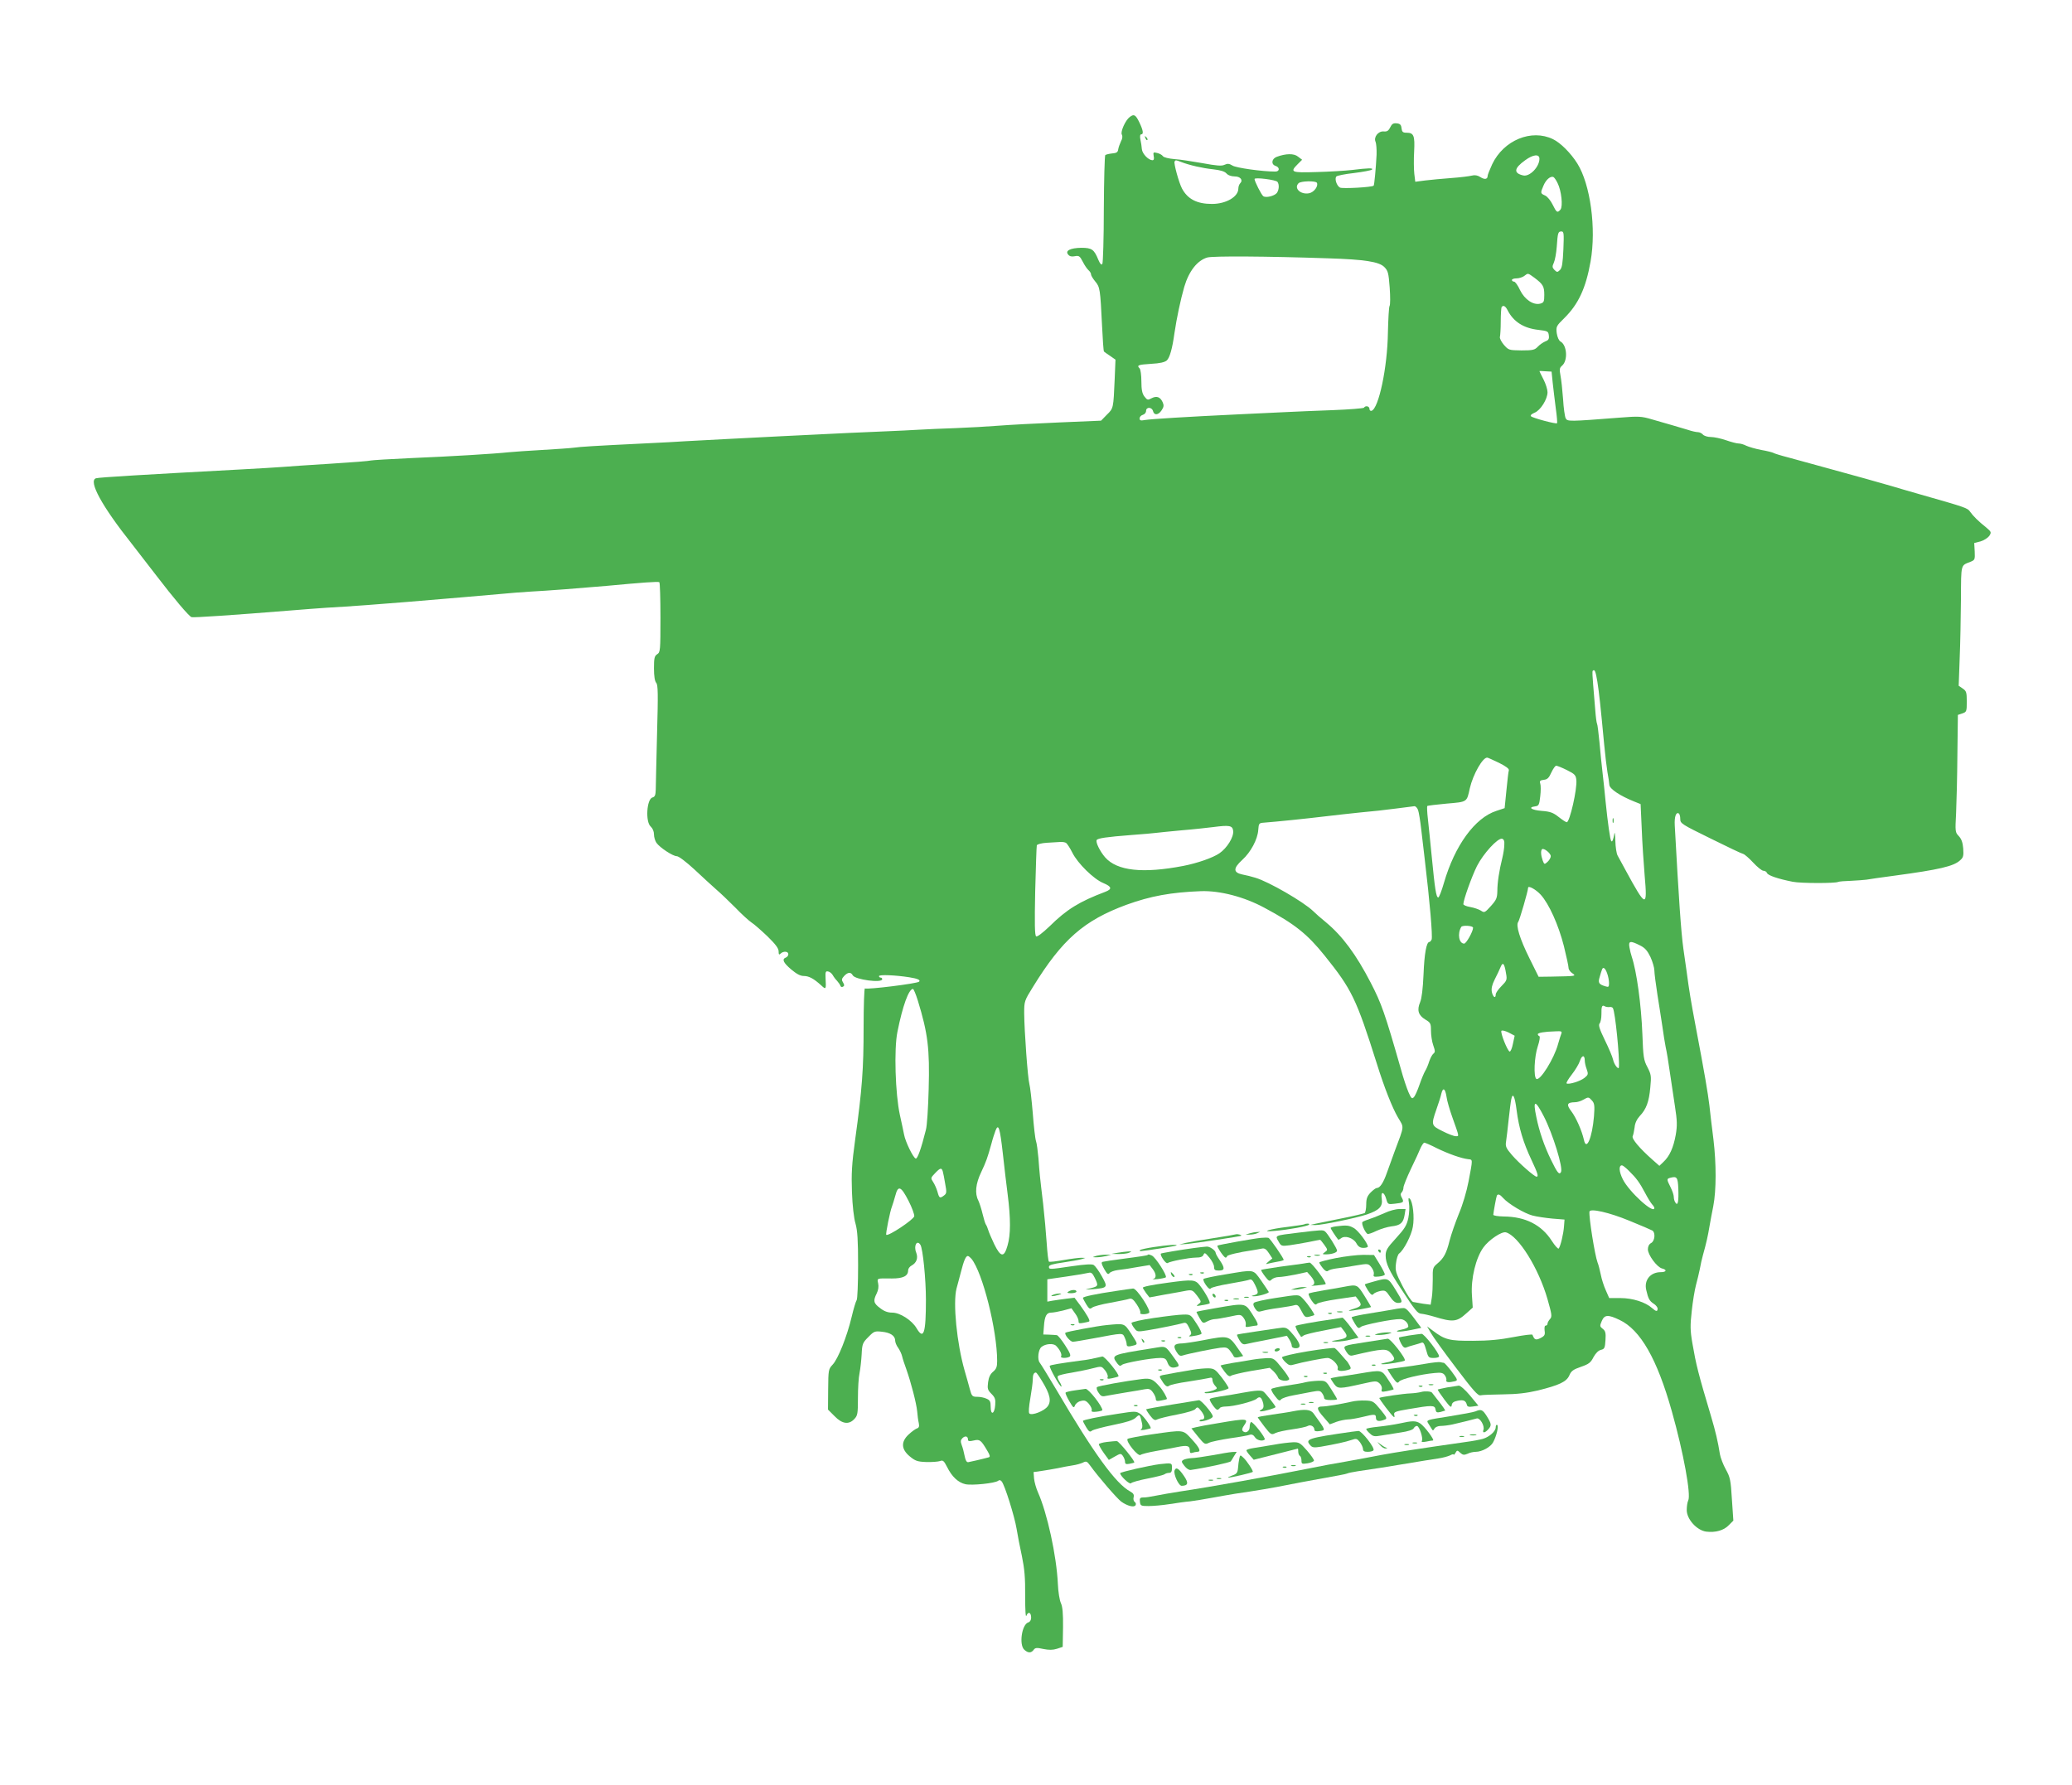 <?xml version="1.0" standalone="no"?>
<!DOCTYPE svg PUBLIC "-//W3C//DTD SVG 20010904//EN"
 "http://www.w3.org/TR/2001/REC-SVG-20010904/DTD/svg10.dtd">
<svg version="1.0" xmlns="http://www.w3.org/2000/svg"
 width="1280pt" height="1103pt" viewBox="0 0 1280 1103"
 preserveAspectRatio="xMidYMid meet">
<g transform="translate(0,1103) scale(0.1,-0.1)"
fill="#4caf50" stroke="none">
<path d="M6979 10307 c-27 -20 -58 -91 -49 -108 6 -10 4 -26 -5 -42 -7 -15
-15 -37 -17 -49 -2 -18 -10 -24 -38 -26 -19 -2 -38 -7 -42 -10 -4 -4 -8 -154
-9 -333 0 -179 -5 -332 -9 -339 -6 -10 -13 -2 -25 25 -26 64 -40 74 -105 74
-68 -1 -102 -18 -81 -42 8 -11 22 -14 41 -10 25 5 31 1 49 -34 11 -22 27 -45
35 -52 9 -8 16 -19 16 -26 0 -8 12 -27 26 -44 29 -35 31 -46 42 -273 4 -86 9
-158 12 -160 3 -3 20 -15 38 -27 l33 -23 -5 -122 c-8 -179 -7 -178 -48 -218
l-36 -37 -258 -11 c-143 -6 -311 -15 -374 -20 -63 -5 -182 -12 -265 -15 -82
-3 -186 -7 -230 -10 -44 -3 -136 -7 -205 -10 -69 -3 -172 -7 -230 -10 -58 -3
-150 -7 -205 -10 -55 -3 -147 -7 -205 -10 -167 -8 -518 -27 -595 -31 -38 -3
-155 -9 -260 -14 -306 -15 -388 -20 -430 -26 -22 -3 -110 -9 -195 -14 -85 -5
-177 -11 -205 -14 -93 -10 -359 -26 -600 -36 -132 -6 -246 -13 -253 -15 -7 -3
-120 -12 -250 -20 -130 -8 -264 -17 -297 -20 -33 -3 -145 -9 -250 -15 -594
-32 -884 -49 -902 -55 -49 -16 36 -172 222 -406 33 -42 101 -130 150 -194 111
-145 201 -251 218 -258 11 -4 250 12 622 42 72 6 166 13 210 16 132 7 383 26
500 36 177 15 213 18 345 29 69 6 172 15 230 20 58 6 143 12 190 15 98 5 306
21 465 35 224 21 320 28 328 23 4 -2 7 -101 7 -219 0 -203 -1 -214 -20 -226
-17 -11 -20 -24 -20 -87 0 -49 5 -80 14 -90 11 -13 12 -67 5 -316 -4 -165 -8
-320 -8 -343 -1 -34 -5 -45 -20 -49 -36 -9 -45 -151 -11 -180 12 -11 20 -30
20 -48 0 -17 7 -40 15 -52 21 -30 102 -83 126 -83 12 0 58 -35 109 -82 49 -46
109 -101 134 -123 26 -22 79 -73 119 -113 39 -41 85 -82 100 -92 15 -9 59 -48
98 -85 50 -49 69 -74 69 -93 0 -20 3 -23 12 -14 17 17 48 15 48 -3 0 -9 -7
-18 -15 -21 -26 -10 -17 -31 32 -73 33 -28 57 -41 78 -41 32 0 62 -16 108 -58
30 -28 31 -26 27 46 -2 37 1 43 15 40 10 -1 23 -12 29 -22 6 -11 18 -27 27
-36 9 -10 18 -23 21 -31 2 -7 9 -9 16 -5 9 5 9 11 0 26 -10 15 -9 23 6 39 23
25 42 27 54 5 15 -27 182 -49 182 -24 0 6 -4 10 -10 10 -5 0 -10 4 -10 9 0 11
105 6 187 -7 52 -8 71 -17 61 -27 -11 -12 -321 -50 -335 -42 -4 3 -8 -106 -8
-241 0 -257 -9 -380 -52 -692 -21 -153 -24 -209 -20 -325 3 -84 12 -162 22
-195 12 -43 16 -101 16 -258 0 -112 -4 -209 -9 -215 -5 -7 -19 -53 -31 -104
-29 -122 -84 -259 -117 -294 -26 -28 -27 -32 -28 -153 l-1 -125 40 -40 c47
-49 89 -55 123 -18 20 21 22 34 22 130 0 58 4 128 10 154 5 26 11 79 13 116 3
63 6 71 41 106 35 36 40 38 84 33 52 -5 82 -25 82 -55 0 -10 8 -31 19 -45 10
-15 21 -38 24 -52 3 -14 15 -50 26 -80 29 -82 62 -209 67 -260 2 -25 6 -57 10
-73 4 -20 1 -29 -13 -33 -10 -4 -33 -21 -50 -37 -48 -45 -46 -91 7 -135 34
-28 47 -33 102 -35 35 -1 73 2 85 6 18 7 24 2 44 -37 29 -59 68 -96 113 -106
40 -9 184 6 202 21 7 6 15 5 22 -4 19 -22 80 -218 92 -292 6 -38 21 -115 33
-170 16 -78 21 -132 20 -245 0 -92 3 -137 8 -122 11 28 29 20 29 -13 0 -14 -7
-26 -18 -29 -40 -13 -58 -139 -24 -169 23 -21 42 -21 57 -1 10 14 19 15 60 6
35 -7 58 -7 84 1 l36 12 2 120 c1 87 -3 128 -13 150 -8 16 -17 70 -19 120 -8
173 -66 438 -123 565 -11 25 -22 63 -24 85 l-3 40 50 7 c28 4 73 12 100 17 28
6 68 14 90 17 22 3 51 11 64 17 21 11 26 9 45 -17 51 -71 167 -205 193 -224
38 -27 79 -37 88 -22 4 7 2 16 -5 20 -7 5 -10 17 -7 29 4 16 -1 25 -21 36 -89
48 -223 232 -457 630 -49 83 -95 157 -102 166 -16 19 -9 82 11 97 24 20 73 24
90 7 24 -24 38 -54 31 -65 -7 -12 35 -13 53 -2 9 6 2 24 -28 70 -22 34 -45 63
-52 63 -7 1 -29 2 -48 3 l-35 1 4 50 c4 63 16 85 44 85 13 0 46 6 74 13 l52
14 22 -31 c13 -17 22 -38 22 -48 -1 -14 4 -16 30 -11 18 3 34 7 36 9 6 6 -14
41 -55 98 l-36 48 -51 -6 c-29 -4 -67 -9 -84 -12 l-33 -6 0 69 0 69 118 17
c64 9 126 20 137 23 16 4 24 -2 38 -31 24 -50 22 -52 -25 -64 -42 -10 -41 -10
16 -6 89 8 91 11 53 79 -18 33 -41 64 -50 70 -11 7 -51 5 -134 -7 -142 -21
-143 -21 -143 -3 0 10 25 17 88 26 48 7 98 16 112 20 l25 8 -25 1 c-14 0 -63
-6 -109 -14 -45 -8 -86 -13 -91 -10 -4 2 -10 54 -14 116 -4 61 -14 170 -22
242 -21 174 -22 188 -29 282 -4 44 -10 91 -15 105 -5 14 -14 92 -20 173 -7 82
-16 163 -21 180 -10 36 -31 324 -32 437 0 73 1 77 54 162 181 294 315 411 578
508 149 54 275 77 460 84 117 4 267 -35 391 -102 189 -101 265 -162 373 -296
167 -208 195 -264 322 -666 47 -151 96 -274 131 -334 39 -66 41 -45 -21 -211
-14 -38 -35 -97 -47 -130 -22 -63 -43 -95 -63 -95 -6 0 -23 -13 -38 -28 -21
-22 -27 -38 -27 -74 0 -26 -5 -50 -10 -53 -6 -3 -67 -18 -138 -32 -70 -14
-143 -29 -162 -33 l-35 -8 30 -1 c38 -1 252 43 320 66 76 26 98 49 91 96 -8
49 14 47 28 -2 9 -32 11 -33 53 -28 54 6 58 9 43 37 -9 16 -9 25 -1 33 6 6 11
19 11 30 0 10 21 62 46 115 26 53 53 112 60 130 8 17 18 32 23 32 5 0 40 -15
77 -34 72 -35 151 -63 194 -68 29 -3 29 4 2 -138 -12 -62 -36 -144 -60 -200
-21 -52 -47 -126 -57 -165 -20 -80 -36 -109 -77 -143 -27 -23 -28 -29 -27 -96
0 -39 -2 -90 -6 -114 l-7 -43 -47 6 c-25 4 -53 9 -62 11 -9 3 -38 46 -64 97
-43 84 -47 96 -41 142 3 28 12 55 19 60 29 21 76 112 85 165 11 60 0 156 -19
174 -9 8 -10 1 -5 -27 4 -21 2 -63 -4 -93 -10 -45 -22 -65 -76 -124 -55 -60
-64 -75 -64 -108 0 -47 23 -95 90 -197 96 -147 107 -160 131 -162 13 -1 49 -9
79 -18 115 -35 140 -33 199 21 l39 35 -5 77 c-7 103 24 230 71 295 34 47 113
100 139 93 77 -21 202 -221 257 -413 27 -95 29 -108 15 -123 -8 -9 -15 -22
-15 -28 0 -7 -5 -12 -11 -12 -7 0 -9 -12 -7 -31 4 -26 0 -33 -25 -46 -30 -15
-38 -11 -50 20 -1 5 -54 -2 -117 -14 -82 -16 -154 -23 -250 -23 -146 -1 -174
6 -249 63 l-35 26 23 -40 c12 -22 82 -119 155 -215 105 -139 136 -174 151
-171 11 3 74 5 140 6 88 1 146 8 215 24 133 33 178 54 195 94 11 26 24 36 71
52 49 17 61 26 78 60 14 25 30 41 46 45 22 5 25 12 28 60 3 44 0 57 -17 70
-18 14 -19 18 -6 48 17 40 39 41 110 7 129 -61 232 -241 323 -565 71 -251 120
-517 101 -551 -5 -10 -9 -36 -9 -59 0 -56 62 -125 120 -133 57 -7 109 7 140
40 l28 28 -9 132 c-7 119 -11 137 -38 185 -16 29 -32 71 -36 93 -12 77 -27
141 -55 235 -80 268 -92 317 -115 450 -14 81 -14 111 -4 200 6 58 18 130 26
160 8 30 19 75 24 100 4 25 13 63 19 85 21 75 31 120 40 175 5 30 16 88 24
128 19 99 19 262 1 412 -9 69 -20 163 -25 210 -10 81 -27 184 -86 495 -28 148
-39 214 -55 335 -6 41 -15 104 -20 140 -14 102 -28 303 -53 760 -3 54 8 85 25
74 5 -3 9 -18 9 -34 0 -28 9 -33 188 -121 103 -51 193 -94 201 -95 8 -2 36
-26 61 -53 26 -28 54 -51 64 -51 9 0 19 -6 22 -14 6 -15 68 -36 159 -54 50
-10 262 -10 280 -1 6 3 42 6 80 7 39 2 81 5 95 7 14 3 93 14 175 25 275 37
364 58 403 94 21 18 23 28 20 74 -3 37 -11 59 -28 77 -22 23 -22 28 -16 142 3
65 7 228 8 362 l3 244 27 9 c27 9 28 13 28 74 0 57 -3 65 -25 80 l-25 17 6
166 c4 91 7 258 8 370 1 221 -2 206 59 230 27 11 28 14 26 63 l-3 53 39 10
c21 6 45 22 54 34 14 22 13 25 -19 52 -48 38 -82 72 -100 98 -15 22 -25 26
-310 107 -69 20 -147 42 -175 51 -86 25 -226 64 -340 95 -60 16 -132 36 -160
44 -27 7 -88 24 -135 37 -47 12 -89 25 -95 29 -5 3 -39 12 -75 18 -36 7 -77
19 -92 26 -15 8 -36 14 -48 14 -11 0 -46 9 -77 20 -32 11 -74 20 -94 20 -20 0
-42 7 -49 15 -7 8 -21 15 -31 15 -10 0 -38 6 -61 14 -24 7 -68 20 -98 29 -30
9 -86 25 -125 36 -64 19 -82 20 -195 11 -320 -25 -327 -25 -338 -4 -5 10 -13
64 -16 119 -4 55 -11 120 -16 145 -7 38 -6 47 9 60 38 31 32 128 -9 150 -10 6
-19 26 -23 51 -5 41 -3 45 47 94 87 86 133 185 162 350 36 203 -1 476 -82 605
-40 64 -104 128 -150 150 -133 65 -305 -6 -376 -155 -15 -33 -28 -65 -28 -72
0 -21 -19 -24 -45 -7 -17 11 -34 14 -53 9 -15 -4 -72 -11 -127 -15 -55 -4
-127 -11 -161 -15 l-61 -8 -6 49 c-3 27 -4 89 -1 138 5 98 -2 116 -47 116 -23
0 -28 5 -31 28 -2 21 -9 28 -30 30 -21 2 -29 -3 -40 -25 -11 -22 -20 -27 -40
-25 -34 3 -64 -36 -50 -65 4 -10 7 -45 6 -78 -4 -82 -14 -188 -18 -192 -9 -10
-193 -20 -208 -12 -21 11 -35 56 -22 69 5 5 54 15 109 21 55 7 104 16 110 21
12 11 -23 10 -121 -2 -43 -5 -143 -11 -221 -13 -157 -5 -166 -1 -116 49 l27
27 -25 19 c-25 21 -75 20 -132 -1 -32 -12 -36 -47 -7 -56 27 -9 26 -35 -2 -35
-80 0 -243 23 -264 37 -20 12 -30 14 -49 5 -18 -9 -50 -6 -137 10 -62 11 -140
23 -173 25 -34 3 -65 10 -71 18 -5 8 -22 17 -36 20 -23 6 -25 4 -21 -19 4 -18
1 -26 -8 -26 -25 1 -62 40 -65 68 -1 15 -5 42 -9 60 -4 19 -2 32 5 32 16 0 12
25 -12 75 -23 47 -33 52 -59 32z m2531 -258 c0 -50 -60 -112 -100 -103 -61 14
-58 44 12 94 49 36 88 40 88 9z m-2213 -20 c52 -20 131 -38 197 -45 45 -5 71
-13 82 -25 10 -12 31 -19 51 -19 36 0 54 -23 34 -43 -6 -6 -11 -21 -11 -32 0
-51 -76 -95 -163 -95 -93 0 -150 30 -185 95 -20 38 -52 157 -46 167 7 10 7 10
41 -3z m2325 -130 c24 -47 34 -144 18 -164 -19 -22 -24 -19 -48 30 -12 25 -33
51 -47 57 -29 13 -30 15 -10 61 15 36 41 59 60 54 6 -2 18 -19 27 -38z m-1730
7 c12 -17 9 -50 -4 -68 -15 -19 -68 -32 -84 -20 -11 7 -54 92 -54 106 0 12
134 -5 142 -18z m243 -5 c11 -20 -17 -59 -48 -65 -52 -10 -96 31 -65 62 14 14
104 16 113 3z m1523 -411 c-4 -86 -8 -115 -21 -128 -16 -15 -18 -15 -34 0 -14
15 -15 21 -4 45 7 15 15 59 18 98 6 87 8 95 29 95 15 0 16 -12 12 -110z
m-1453 -56 c225 -7 313 -21 346 -53 24 -24 27 -37 34 -128 4 -56 4 -107 -1
-114 -4 -7 -8 -80 -10 -163 -3 -217 -57 -470 -101 -484 -7 -2 -13 3 -13 12 0
17 -25 22 -34 7 -3 -4 -90 -11 -193 -15 -104 -4 -233 -9 -288 -12 -55 -3 -188
-9 -295 -14 -318 -15 -543 -29 -577 -35 -26 -5 -33 -3 -33 10 0 9 9 19 20 22
11 3 20 14 20 24 0 26 36 25 43 -1 7 -28 33 -25 53 5 14 21 15 31 6 51 -15 32
-37 40 -69 23 -22 -12 -26 -11 -43 11 -14 18 -19 42 -19 94 0 38 -5 74 -11 80
-19 19 -10 23 70 28 56 3 85 10 98 21 18 17 34 72 47 167 14 95 38 208 61 288
29 98 81 163 142 181 35 10 365 8 747 -5z m1274 -120 c53 -40 61 -53 61 -106
0 -42 -3 -48 -25 -54 -43 -11 -97 26 -125 84 -13 29 -30 52 -37 52 -7 0 -13 5
-13 10 0 6 13 10 28 10 16 0 37 7 48 15 25 19 21 19 63 -11z m-165 -202 c36
-70 99 -110 189 -120 58 -7 62 -9 65 -34 3 -22 -2 -30 -21 -37 -14 -6 -35 -20
-47 -33 -19 -20 -30 -23 -101 -23 -78 1 -80 2 -109 35 -16 19 -27 41 -24 49 2
8 5 50 5 95 0 44 3 84 5 88 10 15 24 8 38 -20z m278 -447 c4 -39 13 -109 19
-158 7 -48 10 -89 8 -92 -7 -6 -150 32 -161 43 -6 6 3 14 22 22 37 15 80 84
80 127 0 16 -11 52 -25 79 -14 27 -25 50 -25 51 0 1 17 1 38 -1 l37 -2 7 -69z
m276 -1847 c11 -71 19 -144 42 -388 6 -63 15 -140 20 -170 6 -30 11 -66 12
-80 3 -25 66 -67 153 -102 l40 -16 7 -153 c3 -85 12 -214 18 -288 18 -203 9
-201 -118 33 -20 38 -43 78 -49 90 -7 12 -13 53 -14 91 -1 39 -4 59 -6 45 -6
-36 -13 -54 -19 -47 -7 6 -22 114 -35 242 -5 55 -14 136 -19 180 -5 44 -14
128 -19 188 -6 59 -12 111 -15 115 -3 5 -8 42 -11 83 -3 41 -9 111 -13 157 -4
46 -6 85 -3 87 12 13 18 -1 29 -67z m-608 -501 c44 -22 64 -37 61 -47 -3 -8
-9 -64 -15 -124 l-11 -109 -51 -17 c-133 -43 -257 -214 -324 -445 -14 -49 -30
-90 -35 -90 -13 0 -21 54 -40 250 -9 88 -19 194 -24 235 -5 41 -6 77 -4 80 3
3 57 9 120 15 129 11 124 8 143 95 20 86 80 192 108 189 4 0 36 -15 72 -32z
m420 -45 c48 -24 55 -31 58 -61 6 -56 -41 -261 -59 -261 -6 0 -28 15 -51 33
-33 26 -51 33 -104 37 -63 5 -88 22 -40 28 22 3 25 9 31 62 4 32 4 68 0 79 -5
16 -1 20 22 23 22 2 32 12 47 46 11 23 24 42 30 41 6 0 36 -12 66 -27z m-920
-246 c5 -13 14 -68 20 -122 6 -55 16 -135 21 -179 32 -268 50 -480 43 -500 -4
-8 -10 -15 -14 -15 -18 0 -31 -73 -36 -200 -4 -89 -11 -148 -21 -172 -21 -49
-11 -81 32 -107 32 -19 35 -24 35 -69 0 -27 6 -68 14 -90 12 -35 13 -42 1 -52
-8 -6 -19 -28 -26 -48 -6 -20 -17 -47 -25 -59 -7 -12 -23 -50 -35 -85 -12 -35
-27 -69 -35 -77 -11 -12 -16 -8 -33 31 -11 26 -32 88 -46 140 -101 353 -121
408 -187 536 -90 174 -174 288 -276 373 -30 24 -66 56 -80 70 -59 57 -275 182
-357 206 -22 7 -58 16 -80 20 -57 12 -58 38 -1 90 53 48 95 127 99 185 3 40 5
43 32 45 80 6 273 26 380 39 66 8 167 19 225 25 58 5 152 15 210 23 58 7 111
14 118 15 7 0 17 -10 22 -23z m-1142 -129 c5 -38 -38 -107 -85 -139 -41 -28
-136 -61 -223 -78 -250 -48 -409 -31 -483 53 -32 37 -60 94 -52 107 7 11 60
19 215 31 69 5 136 11 150 13 14 2 86 9 160 16 74 6 162 16 195 20 99 13 119
10 123 -23z m1675 -87 c0 -19 -6 -55 -12 -80 -20 -80 -31 -154 -31 -205 -1
-44 -6 -55 -40 -93 -37 -41 -40 -43 -62 -28 -13 8 -42 18 -65 22 -24 4 -43 12
-43 18 1 28 51 168 84 235 40 78 128 174 155 169 11 -3 16 -14 14 -38z m-2707
12 c6 -4 24 -31 39 -61 33 -66 132 -163 191 -187 52 -22 56 -37 12 -54 -159
-60 -238 -108 -344 -213 -43 -41 -77 -67 -83 -62 -9 5 -10 78 -6 278 4 150 8
277 10 284 2 7 29 14 62 16 32 2 69 4 83 5 14 1 30 -2 36 -6z m2994 -82 c0 -9
-9 -25 -20 -35 -19 -17 -20 -17 -30 9 -11 31 -13 60 -4 69 10 10 54 -24 54
-43z m-62 -238 c51 -56 110 -187 143 -317 16 -65 29 -125 29 -135 0 -10 10
-25 23 -33 25 -18 28 -18 -133 -21 l-75 -1 -57 115 c-60 121 -85 204 -69 224
8 10 61 192 61 211 0 16 48 -10 78 -43z m-418 -204 c0 -23 -42 -98 -55 -98
-32 0 -43 61 -18 103 7 12 73 8 73 -5z m1031 -109 c31 -15 46 -33 65 -72 13
-29 24 -66 24 -83 0 -17 9 -85 19 -150 11 -66 24 -155 31 -199 6 -44 15 -100
20 -125 6 -25 17 -92 25 -150 9 -58 23 -154 32 -214 14 -90 15 -120 5 -178
-14 -78 -38 -132 -76 -167 l-25 -24 -43 38 c-79 70 -129 129 -122 145 4 8 9
33 12 55 2 26 14 50 32 70 40 42 57 87 65 177 7 70 5 80 -18 125 -23 43 -26
63 -31 203 -7 182 -35 388 -66 480 -5 14 -11 40 -14 58 -7 39 6 41 65 11z
m-827 -175 c7 -37 4 -44 -28 -76 -20 -20 -36 -43 -36 -52 0 -28 -17 -17 -24
15 -4 22 1 44 18 78 13 25 29 59 36 76 14 35 24 23 34 -41z m624 3 c7 -18 12
-46 12 -61 0 -24 -3 -26 -22 -20 -41 12 -47 22 -36 57 5 18 11 38 14 45 6 21
20 13 32 -21z m-4258 -169 c62 -202 74 -297 67 -547 -3 -113 -10 -226 -17
-251 -29 -116 -52 -181 -63 -178 -16 5 -64 104 -72 148 -4 19 -15 74 -26 122
-28 128 -37 406 -15 513 32 160 70 265 96 265 4 0 18 -33 30 -72z m4272 -40
c9 2 19 -1 22 -7 14 -23 42 -303 37 -365 -2 -19 -30 17 -36 47 -4 18 -27 72
-51 121 -33 68 -41 93 -32 103 6 7 11 32 11 56 -1 49 4 60 20 50 7 -4 19 -6
29 -5z m-596 -228 c-5 -27 -15 -49 -20 -47 -14 5 -58 116 -51 128 4 5 23 0 44
-10 l38 -20 -11 -51z m299 63 c-4 -10 -13 -39 -20 -64 -24 -89 -111 -229 -134
-215 -18 12 -13 137 9 202 11 33 15 60 10 62 -6 2 -10 8 -10 12 0 9 39 16 109
18 37 2 42 0 36 -15z m145 -165 c0 -12 5 -36 12 -54 11 -30 9 -35 -13 -53 -25
-21 -97 -43 -111 -35 -4 3 10 27 31 54 22 28 45 66 51 85 12 37 30 39 30 3z
m-854 -224 c3 -25 20 -82 36 -127 44 -124 43 -117 21 -117 -11 0 -48 14 -81
31 -71 35 -72 38 -38 136 13 37 27 80 30 96 10 41 24 33 32 -19z m433 -83 c14
-110 41 -200 92 -308 39 -83 45 -103 31 -103 -13 0 -109 84 -152 134 -37 43
-41 54 -36 84 3 19 10 80 16 136 6 55 13 111 16 124 9 45 22 20 33 -67z m466
59 c15 -17 17 -31 12 -97 -11 -132 -47 -217 -62 -146 -13 58 -49 139 -78 177
-32 42 -27 55 23 56 14 0 36 7 50 15 33 19 34 18 55 -5z m-298 -97 c56 -109
121 -320 106 -345 -11 -19 -23 -3 -61 75 -42 86 -73 176 -91 265 -23 108 -8
110 46 5z m-3342 -229 c8 -76 22 -191 30 -254 19 -149 19 -249 -1 -316 -21
-75 -42 -73 -82 9 -16 34 -33 73 -37 87 -4 14 -11 30 -15 35 -4 6 -13 35 -20
65 -7 30 -19 67 -26 82 -23 44 -17 104 17 175 31 66 39 88 64 178 7 28 19 64
25 80 18 46 27 18 45 -141z m3867 -107 c48 -47 67 -74 100 -136 16 -31 36 -63
44 -72 8 -8 14 -19 14 -22 0 -43 -157 100 -195 177 -24 48 -26 86 -5 86 5 0
24 -15 42 -33z m-4238 -4 c3 -10 10 -45 15 -77 10 -52 9 -60 -7 -72 -26 -20
-30 -17 -41 24 -6 20 -18 47 -27 60 -15 23 -15 25 12 53 32 34 41 36 48 12z
m4544 -107 c3 -79 -3 -110 -18 -86 -6 8 -10 24 -10 35 0 12 -9 38 -20 60 -24
48 -25 52 -2 58 41 11 47 4 50 -67z m-4755 -76 c21 -41 36 -83 35 -94 -3 -21
-161 -126 -173 -115 -5 5 24 148 35 174 4 11 14 42 21 68 17 66 35 59 82 -33z
m3673 18 c32 -36 131 -95 181 -108 26 -7 82 -15 123 -19 l75 -6 -3 -40 c-3
-47 -22 -126 -33 -139 -4 -4 -23 17 -43 48 -63 98 -162 149 -296 150 -37 1
-65 5 -65 11 2 21 18 110 22 118 7 12 19 8 39 -15z m779 -140 c72 -29 136 -57
143 -61 20 -13 15 -65 -8 -77 -13 -7 -20 -21 -20 -39 0 -34 56 -110 87 -118
33 -8 28 -23 -8 -23 -64 0 -104 -50 -89 -111 12 -53 20 -67 46 -84 13 -8 24
-22 24 -30 0 -20 -9 -19 -34 3 -41 37 -121 62 -195 62 l-70 0 -21 48 c-12 26
-26 70 -31 97 -6 28 -14 61 -20 75 -17 46 -54 279 -50 314 3 22 123 -5 246
-56z m-4379 -149 c15 -24 34 -213 34 -339 0 -209 -14 -251 -58 -176 -29 49
-102 96 -150 96 -27 0 -50 8 -75 28 -41 30 -44 45 -21 91 10 20 13 42 9 61 -7
34 -11 32 85 31 69 0 100 15 100 50 0 10 9 23 20 29 32 17 43 47 30 81 -17 41
4 82 26 48z m315 -86 c69 -84 159 -442 159 -632 0 -36 -5 -49 -25 -66 -17 -14
-27 -34 -31 -65 -5 -40 -3 -48 21 -72 22 -22 26 -34 23 -69 -4 -56 -28 -66
-28 -11 0 32 -4 41 -25 50 -14 7 -40 12 -58 12 -30 0 -34 3 -46 48 -7 26 -21
77 -32 114 -48 168 -73 417 -50 507 6 20 17 65 27 101 18 71 30 100 43 100 4
0 14 -8 22 -17z m437 -757 c49 -80 58 -123 34 -155 -21 -29 -98 -59 -113 -44
-6 6 -3 42 6 94 8 46 15 98 15 115 0 30 6 44 20 44 3 0 20 -24 38 -54z m-458
-361 c0 -10 9 -11 35 -5 38 9 45 3 84 -63 17 -28 19 -38 9 -41 -44 -12 -115
-28 -127 -30 -10 -1 -17 13 -22 39 -4 22 -12 52 -18 67 -8 22 -7 31 5 43 17
16 34 12 34 -10z"/>
<path d="M9962 5960 c0 -14 2 -19 5 -12 2 6 2 18 0 25 -3 6 -5 1 -5 -13z"/>
<path d="M7076 10177 c3 -10 9 -15 12 -12 3 3 0 11 -7 18 -10 9 -11 8 -5 -6z"/>
<path d="M8555 3536 c-28 -12 -68 -29 -90 -36 -22 -7 -44 -16 -48 -20 -9 -8
15 -64 31 -74 4 -2 29 6 55 19 26 12 68 25 93 28 55 6 73 21 81 70 l6 37 -39
0 c-22 0 -62 -11 -89 -24z"/>
<path d="M8059 3466 c-2 -2 -49 -9 -103 -16 -113 -13 -179 -34 -81 -25 84 7
202 29 211 38 4 4 1 7 -8 7 -8 0 -17 -2 -19 -4z"/>
<path d="M8253 3453 c-18 -2 -33 -7 -33 -10 0 -4 29 -50 47 -72 1 -2 9 2 17 8
24 20 76 3 95 -30 11 -21 24 -29 44 -29 15 0 27 4 27 8 0 21 -62 103 -89 116
-29 16 -44 17 -108 9z"/>
<path d="M8020 3414 c-147 -18 -144 -16 -122 -54 16 -29 19 -30 67 -24 28 4
81 13 118 20 38 8 70 14 72 14 2 0 14 -14 26 -31 22 -31 22 -32 4 -45 -18 -13
-17 -14 6 -14 36 0 69 11 69 23 0 13 -60 109 -75 119 -13 10 -24 9 -165 -8z"/>
<path d="M7720 3410 l-25 -8 25 0 c14 0 34 3 45 8 l20 9 -20 -1 c-11 0 -31 -4
-45 -8z"/>
<path d="M7635 3404 c-5 -2 -68 -13 -140 -24 -71 -11 -148 -24 -170 -29 l-40
-10 45 3 c54 5 334 47 338 51 5 5 -23 12 -33 9z"/>
<path d="M7790 3382 c-38 -3 -263 -43 -269 -48 -6 -5 40 -74 50 -74 5 0 9 4 9
8 0 8 77 26 155 37 22 4 50 8 62 11 15 3 27 -5 42 -29 l21 -32 -23 -19 c-20
-17 -20 -18 -2 -13 11 3 37 8 58 12 20 3 37 8 37 11 0 11 -84 133 -94 136 -6
2 -27 2 -46 0z"/>
<path d="M7127 3325 c-42 -6 -80 -15 -84 -18 -3 -4 -2 -7 3 -7 26 1 218 31
222 35 8 8 -55 3 -141 -10z"/>
<path d="M7375 3319 c-76 -10 -199 -31 -203 -34 -9 -8 30 -65 40 -59 19 12
131 33 174 34 30 0 44 5 49 18 6 15 11 12 36 -18 16 -19 29 -45 29 -57 0 -19
5 -23 30 -23 37 0 38 15 5 64 -14 20 -25 40 -25 45 0 15 -37 41 -56 39 -10 0
-46 -5 -79 -9z"/>
<path d="M8515 3300 c3 -5 8 -10 11 -10 2 0 4 5 4 10 0 6 -5 10 -11 10 -5 0
-7 -4 -4 -10z"/>
<path d="M6905 3290 l-40 -7 45 -1 c25 0 54 3 65 8 18 8 18 9 -5 8 -14 -1 -43
-4 -65 -8z"/>
<path d="M6770 3270 c-24 -8 -24 -8 5 -8 17 0 44 4 60 8 l30 8 -35 0 c-19 0
-46 -4 -60 -8z"/>
<path d="M7089 3276 c-2 -3 -63 -12 -134 -21 -72 -9 -136 -19 -143 -21 -10 -3
-8 -13 9 -44 18 -31 24 -37 33 -26 6 8 29 16 51 19 22 2 75 10 118 18 l79 13
19 -25 c23 -30 24 -56 2 -62 -10 -2 2 -2 27 0 25 3 48 8 52 11 10 10 -65 127
-87 135 -20 8 -20 8 -26 3z"/>
<path d="M8123 3273 c9 -2 23 -2 30 0 6 3 -1 5 -18 5 -16 0 -22 -2 -12 -5z"/>
<path d="M8253 3257 c-57 -11 -103 -24 -103 -27 0 -4 9 -19 21 -34 14 -18 25
-24 33 -18 6 6 29 12 51 15 22 2 75 10 119 18 78 13 79 13 98 -11 11 -13 17
-32 15 -42 -5 -16 0 -18 31 -15 21 2 37 8 37 13 0 6 -15 35 -33 65 l-34 55
-66 1 c-37 0 -113 -9 -169 -20z"/>
<path d="M8078 3263 c7 -3 16 -2 19 1 4 3 -2 6 -13 5 -11 0 -14 -3 -6 -6z"/>
<path d="M8050 3223 c-14 -2 -77 -11 -140 -19 -63 -9 -117 -18 -119 -20 -2 -2
8 -19 23 -39 24 -31 29 -34 42 -20 9 8 28 15 44 15 16 0 62 7 102 15 l73 16
23 -26 c26 -31 28 -52 5 -58 -10 -2 5 -2 32 1 28 3 52 6 54 8 9 8 -85 134 -99
133 -8 -1 -26 -3 -40 -6z"/>
<path d="M7568 3156 c-69 -11 -130 -24 -133 -28 -4 -4 3 -21 15 -38 15 -21 25
-28 30 -20 4 6 56 19 116 29 60 10 116 21 124 25 11 4 20 -5 33 -32 23 -48 23
-56 -5 -64 -20 -5 -20 -6 -3 -7 28 -1 97 19 93 27 -2 4 -23 35 -47 70 -52 72
-38 69 -223 38z"/>
<path d="M7236 3155 c4 -8 11 -15 16 -15 6 0 5 6 -2 15 -7 8 -14 15 -16 15 -2
0 -1 -7 2 -15z"/>
<path d="M7418 3163 c7 -3 16 -2 19 1 4 3 -2 6 -13 5 -11 0 -14 -3 -6 -6z"/>
<path d="M7348 3153 c7 -3 16 -2 19 1 4 3 -2 6 -13 5 -11 0 -14 -3 -6 -6z"/>
<path d="M8490 3113 c-30 -8 -56 -16 -58 -18 -2 -2 7 -19 19 -38 18 -27 26
-32 34 -22 5 7 25 15 43 19 29 5 34 2 58 -34 19 -28 34 -40 50 -40 33 0 30 10
-17 85 -44 71 -45 71 -129 48z"/>
<path d="M7215 3105 c-103 -14 -155 -25 -155 -31 0 -3 9 -17 20 -33 l21 -27
97 18 c53 9 113 20 133 24 32 5 38 3 64 -31 27 -37 28 -38 9 -52 -17 -13 -15
-14 21 -7 22 3 43 8 47 11 8 4 -22 62 -59 110 -29 38 -44 39 -198 18z"/>
<path d="M8305 3080 c-22 -5 -79 -14 -127 -22 -48 -8 -90 -17 -93 -20 -4 -3 4
-22 16 -41 18 -26 26 -32 34 -23 5 7 62 20 125 29 l115 17 17 -22 c23 -31 19
-39 -28 -54 -21 -6 -35 -12 -30 -13 14 -1 136 20 136 24 0 2 -19 33 -41 69
-44 70 -45 71 -124 56z"/>
<path d="M8000 3070 l-25 -8 25 0 c14 0 36 4 50 8 l25 8 -25 0 c-14 0 -36 -4
-50 -8z"/>
<path d="M6895 3054 c-122 -18 -205 -35 -205 -43 0 -3 9 -21 20 -39 18 -29 23
-32 37 -21 8 7 59 21 112 30 53 10 105 20 116 24 16 5 26 -2 48 -35 15 -23 25
-46 21 -51 -7 -11 36 -12 54 -1 17 11 -75 152 -98 151 -8 -1 -55 -7 -105 -15z"/>
<path d="M6600 3050 c-11 -7 -7 -10 18 -10 17 0 32 5 32 10 0 13 -30 13 -50 0z"/>
<path d="M6505 3030 c-25 -11 1 -11 35 0 20 6 21 8 5 8 -11 0 -29 -3 -40 -8z"/>
<path d="M7490 3031 c0 -5 5 -13 10 -16 6 -3 10 -2 10 4 0 5 -4 13 -10 16 -5
3 -10 2 -10 -4z"/>
<path d="M7876 3010 c-65 -10 -123 -23 -129 -29 -7 -7 -5 -18 6 -35 14 -21 21
-23 44 -16 16 5 62 14 103 19 41 6 85 13 97 17 18 5 25 -1 43 -36 19 -37 24
-41 48 -35 15 4 29 8 31 10 4 5 -35 63 -67 98 -30 31 -21 31 -176 7z"/>
<path d="M7688 3013 c6 -2 18 -2 25 0 6 3 1 5 -13 5 -14 0 -19 -2 -12 -5z"/>
<path d="M7623 3003 c9 -2 23 -2 30 0 6 3 -1 5 -18 5 -16 0 -22 -2 -12 -5z"/>
<path d="M7568 2993 c7 -3 16 -2 19 1 4 3 -2 6 -13 5 -11 0 -14 -3 -6 -6z"/>
<path d="M7510 2948 c-63 -11 -116 -21 -118 -23 -2 -1 7 -18 18 -38 20 -34 22
-35 48 -21 15 8 36 14 47 14 11 0 51 7 90 15 69 15 70 15 88 -8 9 -12 15 -30
13 -41 -4 -16 0 -17 26 -12 17 3 34 6 39 6 16 0 10 17 -27 74 -43 66 -41 66
-224 34z"/>
<path d="M8630 2944 c-14 -3 -50 -9 -80 -14 -30 -5 -88 -15 -127 -21 -40 -7
-73 -15 -73 -18 0 -3 9 -21 20 -39 18 -29 23 -32 37 -20 16 13 195 49 243 48
25 0 50 -23 50 -46 0 -6 -19 -15 -42 -19 -26 -5 -35 -10 -23 -12 11 -2 48 3
83 10 l62 13 -40 54 c-22 30 -46 58 -53 62 -12 8 -14 8 -57 2z"/>
<path d="M8263 2923 c9 -2 23 -2 30 0 6 3 -1 5 -18 5 -16 0 -22 -2 -12 -5z"/>
<path d="M8208 2913 c7 -3 16 -2 19 1 4 3 -2 6 -13 5 -11 0 -14 -3 -6 -6z"/>
<path d="M7128 2887 c-81 -12 -138 -25 -138 -31 0 -6 8 -21 18 -33 16 -22 20
-22 82 -12 83 14 189 36 217 44 19 6 25 1 40 -30 15 -31 15 -37 3 -46 -10 -7
-3 -8 25 -3 22 3 43 9 47 13 4 3 -9 32 -30 63 -36 56 -38 57 -82 56 -25 0
-107 -10 -182 -21z"/>
<path d="M8230 2879 c-114 -16 -220 -36 -226 -41 -4 -5 11 -36 33 -67 1 -2 8
1 15 7 7 6 62 20 123 31 l109 22 18 -23 c28 -36 22 -46 -34 -56 -52 -9 -52
-10 -13 -11 22 0 62 5 88 12 l49 12 -46 63 c-25 34 -49 61 -53 61 -5 -1 -33
-5 -63 -10z"/>
<path d="M6618 2843 c7 -3 16 -2 19 1 4 3 -2 6 -13 5 -11 0 -14 -3 -6 -6z"/>
<path d="M6835 2843 c-54 -5 -247 -41 -253 -47 -9 -10 29 -56 46 -56 9 0 67
10 127 21 187 35 179 35 193 5 7 -15 12 -33 12 -41 0 -16 11 -17 47 -7 22 7
22 8 -18 70 -45 68 -39 66 -154 55z"/>
<path d="M7890 2823 c-14 -2 -74 -11 -135 -20 -60 -9 -112 -17 -113 -19 -2 -1
4 -16 14 -33 13 -22 23 -29 38 -26 12 3 74 16 138 28 l118 24 15 -23 c8 -13
15 -30 15 -39 0 -9 9 -15 25 -15 40 0 28 36 -33 103 -25 26 -32 28 -82 20z"/>
<path d="M8510 2790 c-23 -7 -22 -8 10 -8 19 0 46 4 60 8 23 7 22 8 -10 8 -19
0 -46 -4 -60 -8z"/>
<path d="M8706 2779 c-32 -5 -61 -11 -63 -13 -3 -2 3 -18 12 -36 12 -23 21
-30 33 -25 9 4 31 11 47 15 17 4 37 11 46 14 12 5 18 -5 29 -44 13 -47 15 -50
47 -50 18 0 33 4 33 10 0 21 -92 140 -108 139 -9 -1 -44 -5 -76 -10z"/>
<path d="M8438 2773 c6 -2 18 -2 25 0 6 3 1 5 -13 5 -14 0 -19 -2 -12 -5z"/>
<path d="M7278 2763 c7 -3 16 -2 19 1 4 3 -2 6 -13 5 -11 0 -14 -3 -6 -6z"/>
<path d="M7430 2749 c-52 -10 -108 -18 -125 -19 -51 -1 -60 -13 -39 -49 15
-25 24 -31 39 -26 33 11 187 42 233 48 36 4 45 2 61 -19 11 -14 21 -30 23 -35
2 -6 15 -8 31 -4 l27 7 -30 43 c-59 85 -59 85 -220 54z"/>
<path d="M7056 2747 c3 -10 9 -15 12 -12 3 3 0 11 -7 18 -10 9 -11 8 -5 -6z"/>
<path d="M8445 2739 c-155 -24 -150 -22 -129 -59 13 -21 24 -28 38 -25 198 46
213 46 243 9 27 -34 21 -42 -38 -53 -29 -6 -35 -9 -18 -10 28 -1 130 16 137
23 10 11 -89 137 -105 135 -5 -1 -62 -10 -128 -20z"/>
<path d="M7178 2743 c7 -3 16 -2 19 1 4 3 -2 6 -13 5 -11 0 -14 -3 -6 -6z"/>
<path d="M8178 2733 c6 -2 18 -2 25 0 6 3 1 5 -13 5 -14 0 -19 -2 -12 -5z"/>
<path d="M7120 2700 c-257 -41 -257 -41 -217 -95 12 -15 18 -17 29 -7 15 12
181 42 236 42 28 0 36 -5 45 -30 11 -29 29 -36 61 -24 13 5 9 14 -19 52 -60
82 -48 76 -135 62z"/>
<path d="M8078 2681 c-90 -15 -158 -31 -158 -37 0 -6 10 -20 23 -32 19 -18 28
-20 53 -12 40 12 180 40 205 40 27 0 70 -45 63 -64 -7 -17 21 -21 63 -10 19 5
21 9 11 27 -6 12 -16 27 -23 33 -6 7 -22 25 -36 41 -13 16 -29 31 -34 34 -6 3
-81 -6 -167 -20z"/>
<path d="M7875 2690 c-3 -5 1 -10 9 -10 8 0 18 5 21 10 3 6 -1 10 -9 10 -8 0
-18 -4 -21 -10z"/>
<path d="M7803 2673 c9 -2 23 -2 30 0 6 3 -1 5 -18 5 -16 0 -22 -2 -12 -5z"/>
<path d="M6765 2639 c-22 -5 -58 -12 -80 -14 -149 -20 -196 -28 -200 -34 -5
-9 65 -134 72 -128 2 3 -3 17 -13 32 -10 15 -13 29 -8 34 5 4 43 14 84 20 41
7 100 19 130 27 55 14 55 14 77 -13 11 -14 19 -33 16 -41 -5 -11 0 -13 28 -7
19 4 36 9 38 11 10 9 -84 125 -99 123 -3 -1 -23 -5 -45 -10z"/>
<path d="M7735 2629 c-27 -5 -83 -14 -122 -20 -40 -7 -73 -14 -73 -16 0 -2 12
-20 26 -39 19 -25 30 -31 39 -24 6 5 63 19 126 30 l113 19 23 -21 c12 -12 25
-29 29 -40 6 -19 58 -26 68 -10 3 5 -17 36 -45 70 -47 59 -52 62 -92 61 -23
-1 -64 -5 -92 -10z"/>
<path d="M8805 2604 c-44 -8 -114 -18 -155 -23 -41 -6 -76 -10 -78 -10 -2 -1
11 -22 28 -47 27 -39 34 -43 43 -30 12 16 132 45 220 53 39 4 51 1 62 -13 8
-11 12 -25 10 -31 -5 -14 16 -16 52 -7 20 6 19 8 -19 60 -23 30 -44 54 -49 54
-4 0 -13 2 -21 4 -7 2 -49 -2 -93 -10z"/>
<path d="M8478 2593 c7 -3 16 -2 19 1 4 3 -2 6 -13 5 -11 0 -14 -3 -6 -6z"/>
<path d="M7375 2568 c-52 -8 -153 -26 -193 -34 -18 -4 -21 -8 -12 -22 25 -43
39 -55 52 -44 7 6 60 18 118 26 58 9 115 19 128 22 17 5 22 2 22 -12 0 -9 7
-26 16 -35 16 -17 15 -19 -10 -29 -15 -5 -35 -10 -43 -10 -9 0 -14 -3 -10 -6
10 -10 147 18 147 30 -1 6 -20 36 -43 66 -39 50 -47 55 -83 56 -21 0 -61 -3
-89 -8z"/>
<path d="M7158 2563 c7 -3 16 -2 19 1 4 3 -2 6 -13 5 -11 0 -14 -3 -6 -6z"/>
<path d="M8400 2544 c-47 -8 -106 -17 -132 -20 -27 -4 -48 -9 -48 -11 0 -2 10
-17 21 -33 24 -32 32 -32 178 1 80 18 85 18 103 2 11 -10 17 -25 14 -36 -4
-17 -1 -18 32 -12 20 4 39 9 41 11 2 2 -12 29 -33 59 -41 63 -38 62 -176 39z"/>
<path d="M8178 2543 c7 -3 16 -2 19 1 4 3 -2 6 -13 5 -11 0 -14 -3 -6 -6z"/>
<path d="M8058 2523 c7 -3 16 -2 19 1 4 3 -2 6 -13 5 -11 0 -14 -3 -6 -6z"/>
<path d="M7055 2510 c-104 -13 -270 -43 -278 -50 -5 -5 -1 -20 9 -34 13 -21
22 -26 43 -21 14 3 69 12 121 21 52 8 108 18 124 21 23 4 33 1 47 -18 10 -13
19 -32 19 -41 0 -14 6 -16 33 -11 17 3 33 7 35 9 5 4 -25 57 -46 79 -40 45
-55 51 -107 45z"/>
<path d="M6798 2503 c7 -3 16 -2 19 1 4 3 -2 6 -13 5 -11 0 -14 -3 -6 -6z"/>
<path d="M8065 2490 c-16 -5 -70 -14 -118 -21 -48 -7 -90 -16 -93 -21 -3 -4 7
-24 22 -43 22 -29 29 -33 38 -21 6 7 40 19 76 25 36 7 87 17 115 22 43 8 51 7
62 -8 7 -9 13 -23 13 -30 0 -9 14 -13 40 -13 22 0 40 2 40 5 0 3 -16 30 -35
60 -34 54 -35 55 -82 54 -27 -1 -61 -5 -78 -9z"/>
<path d="M8828 2473 c6 -2 18 -2 25 0 6 3 1 5 -13 5 -14 0 -19 -2 -12 -5z"/>
<path d="M8768 2463 c7 -3 16 -2 19 1 4 3 -2 6 -13 5 -11 0 -14 -3 -6 -6z"/>
<path d="M8940 2458 c-30 -6 -57 -12 -58 -13 -2 -2 16 -29 40 -61 36 -48 44
-54 46 -36 2 16 13 23 38 28 36 7 49 0 56 -26 2 -11 12 -14 37 -10 l34 5 -52
63 c-29 35 -59 61 -69 61 -9 -1 -42 -6 -72 -11z"/>
<path d="M6642 2440 c-29 -4 -56 -10 -59 -14 -3 -3 7 -26 22 -52 25 -43 29
-46 36 -27 4 11 20 24 36 27 22 6 32 3 50 -18 12 -15 20 -32 17 -39 -3 -10 5
-12 31 -9 19 2 35 7 35 9 0 25 -86 134 -104 132 -6 -1 -35 -5 -64 -9z"/>
<path d="M7670 2424 c-41 -8 -101 -18 -132 -22 -32 -5 -60 -11 -64 -15 -7 -7
34 -67 46 -67 5 0 12 5 15 10 3 6 21 10 38 10 48 0 170 31 190 48 20 18 31 9
41 -30 4 -20 1 -30 -11 -37 -14 -8 -15 -10 -3 -11 22 0 90 20 90 27 0 7 -62
86 -75 95 -14 10 -46 8 -135 -8z"/>
<path d="M8780 2430 c-14 -4 -44 -8 -67 -9 -40 -1 -184 -22 -192 -28 -4 -3 77
-111 90 -118 4 -3 5 3 2 14 -4 17 6 21 89 35 145 25 162 25 166 -2 3 -18 8
-21 30 -16 15 4 28 8 30 9 1 1 -16 27 -39 56 -23 30 -43 55 -43 55 -6 8 -46
10 -66 4z"/>
<path d="M7240 2352 c-85 -14 -157 -27 -159 -29 -2 -1 8 -18 23 -38 21 -27 30
-33 44 -25 9 5 64 19 122 30 63 12 110 26 116 36 10 13 15 11 33 -12 25 -31
27 -54 6 -54 -8 0 -15 -4 -15 -9 0 -5 19 -3 43 4 26 8 41 18 39 26 -6 23 -72
99 -85 98 -7 -1 -82 -13 -167 -27z"/>
<path d="M8350 2370 c-66 -15 -156 -30 -183 -30 -36 0 -34 -17 11 -67 l37 -43
40 15 c22 8 54 14 70 15 17 0 57 7 90 15 78 19 85 19 85 -5 0 -21 19 -25 54
-11 17 6 14 13 -26 62 -42 51 -46 54 -94 56 -27 1 -65 -2 -84 -7z"/>
<path d="M8088 2363 c6 -2 18 -2 25 0 6 3 1 5 -13 5 -14 0 -19 -2 -12 -5z"/>
<path d="M8038 2353 c6 -2 18 -2 25 0 6 3 1 5 -13 5 -14 0 -19 -2 -12 -5z"/>
<path d="M7008 2343 c7 -3 16 -2 19 1 4 3 -2 6 -13 5 -11 0 -14 -3 -6 -6z"/>
<path d="M7985 2310 c-22 -5 -79 -13 -127 -20 -49 -7 -88 -14 -88 -17 0 -2 19
-28 41 -57 40 -51 43 -53 68 -40 14 7 61 17 104 23 43 6 86 15 96 21 19 10 41
-4 41 -25 0 -7 12 -10 30 -7 41 6 43 1 -36 110 -18 24 -53 27 -129 12z"/>
<path d="M9115 2310 c-11 -5 -84 -18 -163 -31 -140 -22 -142 -22 -129 -43 7
-12 17 -27 22 -35 6 -11 9 -11 17 3 5 9 22 16 38 16 17 0 49 4 72 9 58 13 129
31 150 37 20 7 51 -46 42 -70 -8 -22 9 -20 29 2 23 25 21 35 -8 82 -26 41 -35
45 -70 30z"/>
<path d="M6905 2295 c-120 -18 -215 -38 -215 -44 0 -3 9 -21 20 -39 17 -28 23
-32 36 -21 8 6 67 22 131 35 83 17 122 29 139 45 25 24 26 23 39 -35 4 -19 2
-32 -7 -38 -7 -4 2 -5 22 -2 19 4 36 8 38 9 7 6 -42 75 -63 89 -28 18 -31 18
-140 1z"/>
<path d="M8738 2283 c7 -3 16 -2 19 1 4 3 -2 6 -13 5 -11 0 -14 -3 -6 -6z"/>
<path d="M7530 2238 c-63 -10 -127 -22 -142 -26 l-28 -7 41 -51 c40 -49 43
-50 68 -38 14 7 74 19 132 28 58 8 113 18 122 22 10 3 21 -2 29 -15 12 -20 47
-28 61 -15 8 9 -75 114 -85 108 -4 -3 -8 -16 -8 -30 0 -27 -25 -43 -42 -26 -7
7 -5 17 6 33 32 46 22 47 -154 17z"/>
<path d="M8645 2235 c-33 -7 -93 -16 -132 -20 -40 -4 -73 -10 -73 -14 0 -4 10
-17 23 -28 19 -18 28 -20 72 -12 28 4 81 13 120 19 42 6 73 16 78 25 4 8 13
15 20 15 15 0 40 -77 31 -92 -5 -8 3 -9 26 -5 18 4 37 7 42 7 14 0 -51 87 -78
105 -27 18 -49 18 -129 0z"/>
<path d="M9240 2212 c0 -25 -39 -60 -80 -72 -18 -5 -64 -14 -104 -19 -301 -43
-434 -64 -521 -80 -55 -11 -154 -29 -220 -41 -66 -11 -163 -29 -215 -40 -261
-52 -616 -116 -810 -145 -52 -8 -120 -20 -150 -26 -30 -6 -65 -12 -78 -11 -19
0 -23 -5 -20 -27 3 -24 6 -26 53 -26 28 0 86 5 130 12 44 7 101 15 127 17 25
3 86 13 135 22 48 9 113 20 143 25 119 17 249 39 320 54 41 8 140 27 219 41
80 14 149 27 153 30 5 3 34 9 66 14 103 15 206 31 262 41 149 25 189 31 235
38 28 4 60 13 73 19 12 7 22 9 22 5 0 -4 5 0 11 10 10 18 12 18 30 1 16 -14
23 -15 45 -6 13 7 36 12 50 12 39 0 93 30 108 59 22 41 35 100 25 107 -5 3 -9
-3 -9 -14z"/>
<path d="M7115 2168 c-77 -11 -144 -24 -149 -28 -14 -14 65 -112 80 -99 6 5
49 16 95 24 46 8 106 19 134 25 59 12 75 8 75 -21 0 -15 4 -19 16 -15 9 3 22
6 30 6 26 0 15 25 -34 78 -56 60 -44 59 -247 30z"/>
<path d="M8350 2184 c-271 -39 -290 -45 -255 -84 12 -14 24 -15 67 -8 86 15
151 29 186 41 31 11 35 9 53 -13 10 -14 19 -33 19 -42 0 -13 8 -18 29 -18 17
0 33 4 36 10 9 15 -73 120 -93 119 -9 -1 -28 -3 -42 -5z"/>
<path d="M9083 2163 c9 -2 25 -2 35 0 9 3 1 5 -18 5 -19 0 -27 -2 -17 -5z"/>
<path d="M9018 2153 c6 -2 18 -2 25 0 6 3 1 5 -13 5 -14 0 -19 -2 -12 -5z"/>
<path d="M6837 2121 c-26 -3 -48 -10 -49 -14 0 -5 13 -29 30 -53 l32 -44 37
21 c35 20 38 20 50 3 7 -10 13 -26 13 -35 0 -14 6 -17 27 -13 15 3 29 6 30 8
7 7 -94 131 -107 132 -8 1 -36 -2 -63 -5z"/>
<path d="M7870 2104 c-41 -7 -96 -16 -122 -20 -27 -4 -48 -10 -48 -15 0 -4 10
-19 23 -33 l22 -25 135 34 c74 19 136 35 138 35 1 0 2 -9 2 -19 0 -11 5 -23
10 -26 6 -3 10 -16 10 -29 0 -21 3 -22 37 -17 20 3 38 11 40 16 2 6 -18 34
-43 63 -42 48 -49 52 -87 51 -23 -1 -76 -7 -117 -15z"/>
<path d="M8524 2103 c11 -13 26 -23 35 -22 14 0 14 1 1 6 -8 3 -24 13 -35 22
-20 16 -20 16 -1 -6z"/>
<path d="M8728 2113 c6 -2 18 -2 25 0 6 3 1 5 -13 5 -14 0 -19 -2 -12 -5z"/>
<path d="M8678 2103 c6 -2 18 -2 25 0 6 3 1 5 -13 5 -14 0 -19 -2 -12 -5z"/>
<path d="M7490 2039 c-52 -9 -111 -18 -130 -18 -19 -1 -42 -6 -50 -11 -13 -8
-12 -13 7 -37 12 -16 29 -27 39 -25 86 12 242 46 247 53 2 2 11 16 20 32 l17
27 -27 -1 c-16 -1 -71 -10 -123 -20z"/>
<path d="M7656 2019 c-3 -13 -7 -40 -8 -59 -3 -30 -8 -37 -38 -47 -19 -7 -29
-12 -21 -12 15 -1 143 29 150 35 5 5 -36 68 -58 88 -19 18 -20 18 -25 -5z"/>
<path d="M7165 1984 c-64 -8 -245 -49 -245 -56 0 -17 60 -73 67 -62 5 6 51 19
103 29 52 10 99 22 105 27 5 4 17 8 27 8 13 0 18 8 18 30 0 32 0 32 -75 24z"/>
<path d="M7978 1973 c6 -2 18 -2 25 0 6 3 1 5 -13 5 -14 0 -19 -2 -12 -5z"/>
<path d="M7928 1963 c7 -3 16 -2 19 1 4 3 -2 6 -13 5 -11 0 -14 -3 -6 -6z"/>
<path d="M7256 1945 c-8 -22 25 -95 44 -95 40 1 44 17 14 61 -33 48 -49 57
-58 34z"/>
<path d="M7518 1893 c6 -2 18 -2 25 0 6 3 1 5 -13 5 -14 0 -19 -2 -12 -5z"/>
<path d="M7468 1883 c6 -2 18 -2 25 0 6 3 1 5 -13 5 -14 0 -19 -2 -12 -5z"/>
</g>
</svg>
